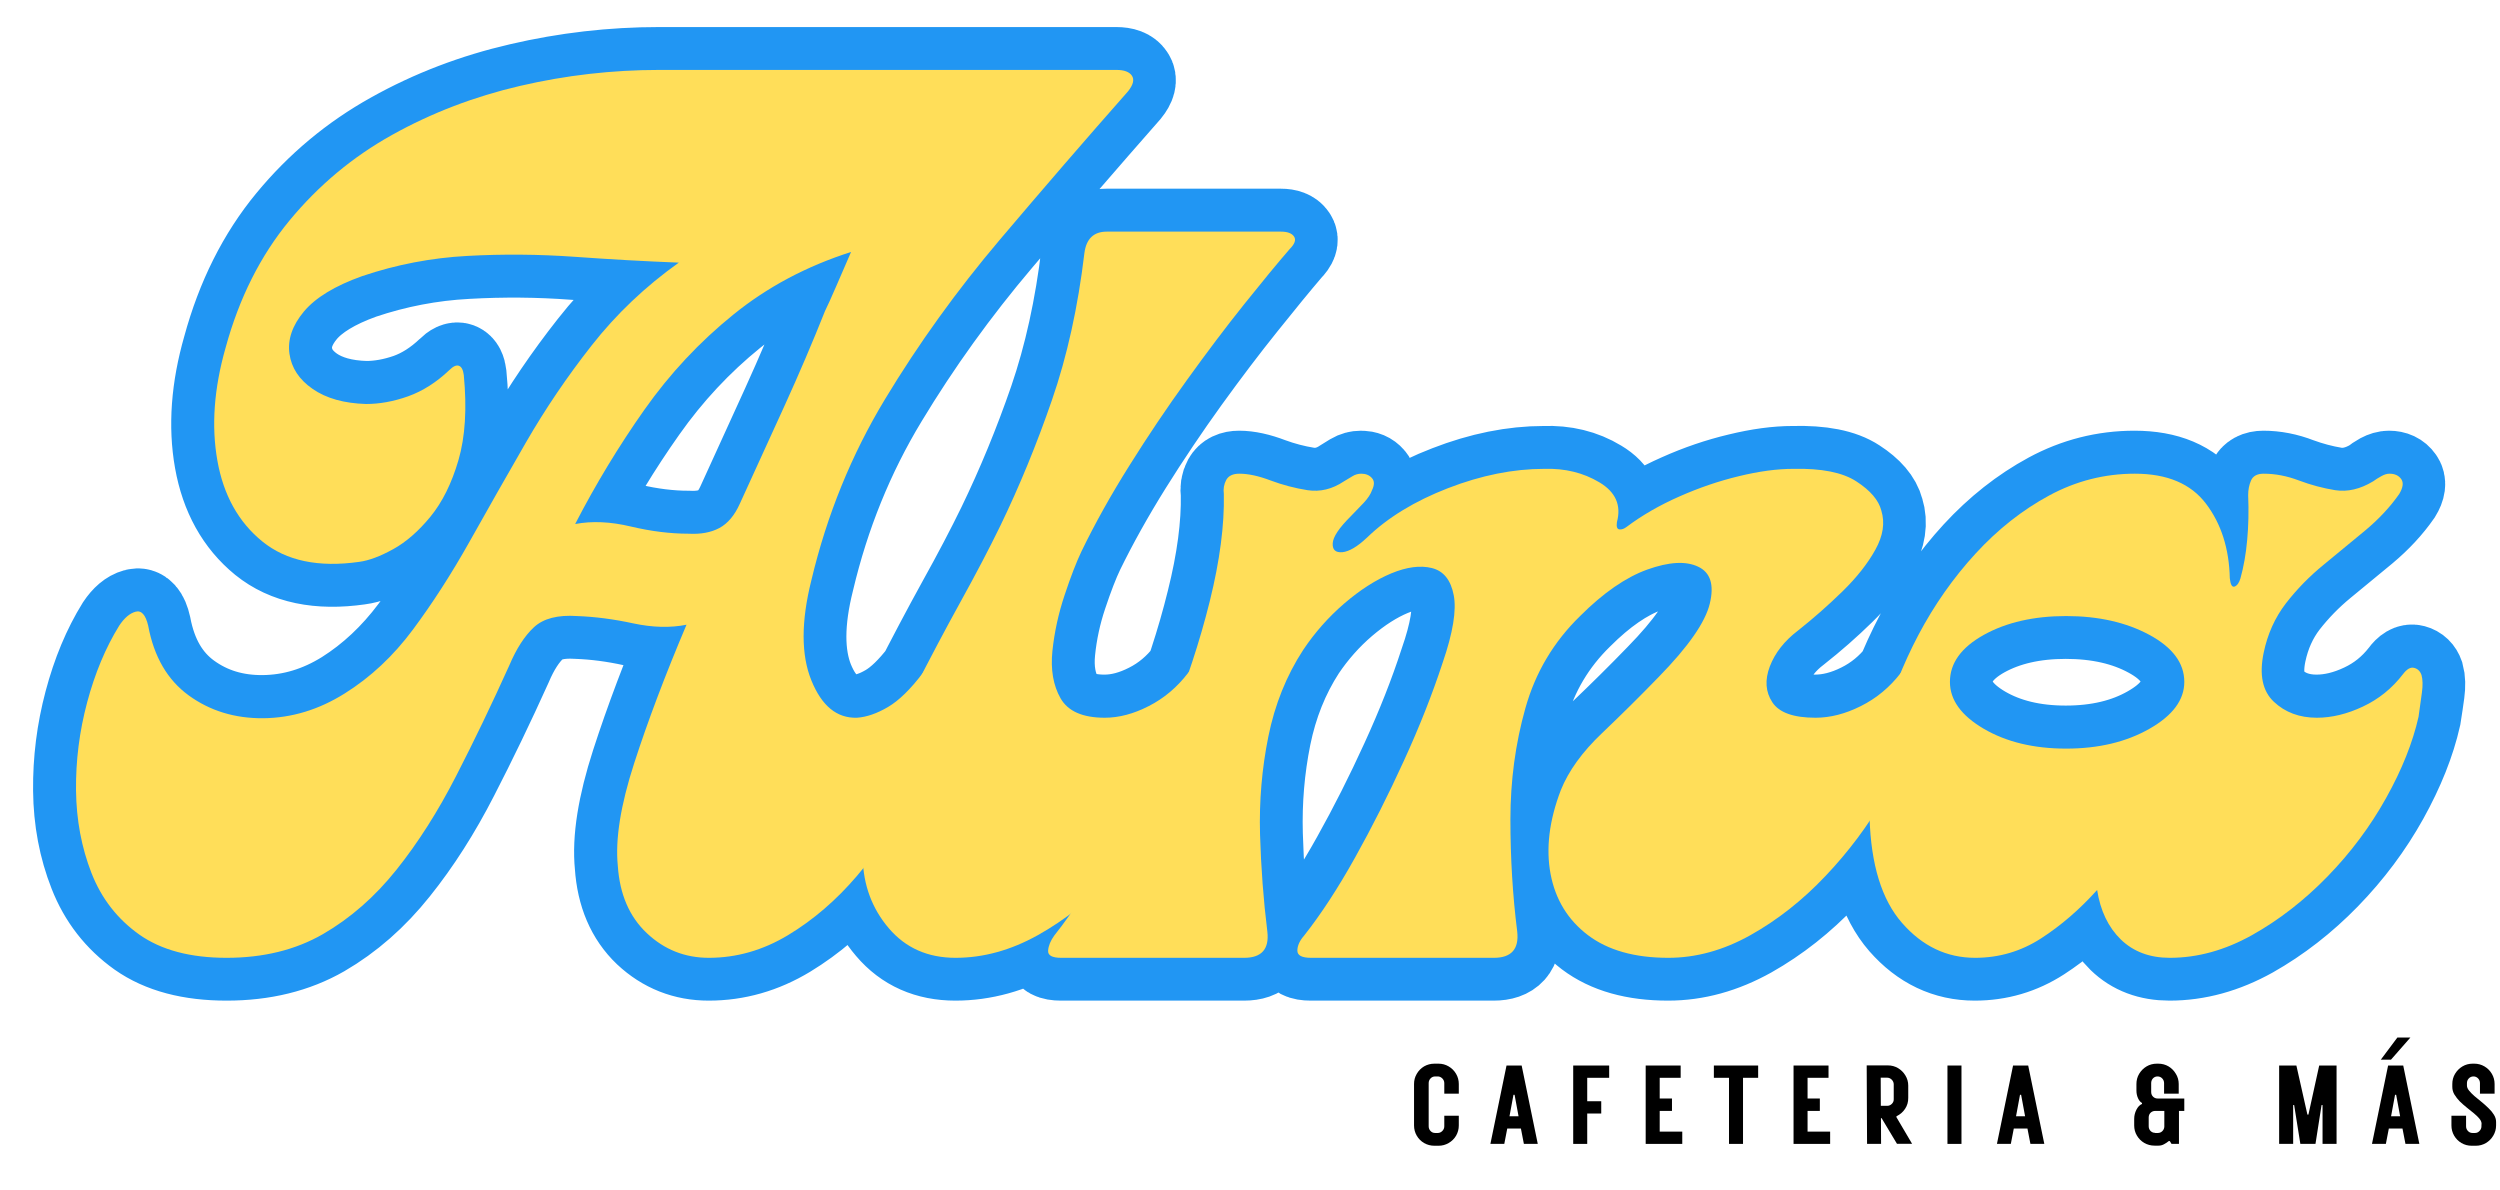 <svg xmlns="http://www.w3.org/2000/svg" xmlns:xlink="http://www.w3.org/1999/xlink" width="420" zoomAndPan="magnify" viewBox="0 0 315 150" height="200" preserveAspectRatio="xMidYMid meet" version="1.0"><defs><g/></defs><path stroke-linecap="butt" transform="matrix(1.176, 0, 0, 1.176, 0, 5.421)" fill="none" stroke-linejoin="miter" d="M 119.591 2.891 C 120.418 2.891 120.966 3.1 121.235 3.522 C 121.524 3.927 121.388 4.478 120.83 5.169 C 116.274 10.35 111.69 15.66 107.081 21.097 C 102.487 26.514 98.396 32.203 94.799 38.164 C 91.202 44.106 88.578 50.572 86.925 57.56 C 85.809 61.984 85.802 65.561 86.898 68.297 C 88.014 71.014 89.641 72.339 91.787 72.273 C 92.833 72.206 93.939 71.824 95.105 71.134 C 96.284 70.439 97.536 69.234 98.851 67.514 C 99.19 66.956 99.585 66.726 100.04 66.829 C 100.498 66.929 100.757 67.225 100.827 67.716 C 100.96 68.204 100.98 68.829 100.877 69.589 C 100.777 70.346 100.648 71.177 100.498 72.07 C 99.89 74.84 98.834 77.743 97.333 80.782 C 95.845 83.82 93.999 86.64 91.787 89.237 C 89.575 91.821 87.117 93.93 84.417 95.571 C 81.734 97.191 78.904 97.998 75.935 97.998 C 73.368 97.998 71.149 97.122 69.276 95.368 C 67.416 93.595 66.387 91.187 66.184 88.151 C 65.898 85.315 66.48 81.652 67.931 77.158 C 69.386 72.651 71.249 67.706 73.53 62.323 C 71.807 62.658 69.907 62.608 67.831 62.17 C 65.756 61.715 63.753 61.452 61.83 61.383 C 59.754 61.25 58.21 61.655 57.197 62.598 C 56.201 63.528 55.32 64.886 54.563 66.677 C 52.69 70.828 50.78 74.787 48.841 78.553 C 46.915 82.316 44.789 85.65 42.458 88.556 C 40.146 91.459 37.519 93.764 34.583 95.468 C 31.647 97.155 28.21 97.998 24.278 97.998 C 20.395 97.998 17.28 97.171 14.932 95.517 C 12.587 93.847 10.88 91.652 9.817 88.935 C 8.738 86.198 8.18 83.246 8.147 80.071 C 8.114 76.882 8.509 73.734 9.336 70.625 C 10.163 67.504 11.302 64.77 12.757 62.422 C 13.311 61.595 13.902 61.097 14.527 60.928 C 15.151 60.742 15.599 61.24 15.868 62.422 C 16.496 65.747 17.948 68.238 20.226 69.891 C 22.504 71.545 25.164 72.356 28.203 72.323 C 31.259 72.289 34.168 71.413 36.938 69.689 C 39.691 67.952 42.122 65.67 44.231 62.854 C 46.34 60.018 48.366 56.869 50.309 53.409 C 52.248 49.948 54.251 46.418 56.31 42.824 C 58.386 39.227 60.741 35.757 63.374 32.416 C 66.008 29.055 69.123 26.092 72.72 23.528 C 69.123 23.392 65.4 23.189 61.551 22.92 C 57.718 22.631 53.879 22.598 50.03 22.817 C 46.197 23.02 42.451 23.737 38.788 24.97 C 35.882 26.016 33.806 27.284 32.557 28.769 C 31.325 30.253 30.81 31.758 31.013 33.276 C 31.216 34.797 32.042 36.062 33.494 37.075 C 34.945 38.071 36.855 38.603 39.216 38.669 C 40.668 38.669 42.172 38.4 43.723 37.859 C 45.277 37.301 46.745 36.364 48.13 35.049 C 48.552 34.627 48.897 34.468 49.17 34.568 C 49.439 34.671 49.608 34.999 49.674 35.554 C 50.03 39.151 49.844 42.2 49.117 44.697 C 48.393 47.178 47.386 49.194 46.104 50.748 C 44.822 52.303 43.487 53.465 42.102 54.242 C 40.721 55.003 39.512 55.451 38.482 55.584 C 34.128 56.208 30.668 55.484 28.1 53.409 C 25.553 51.33 23.949 48.443 23.288 44.747 C 22.63 41.051 22.926 37.025 24.175 32.668 C 25.626 27.334 27.908 22.784 31.013 19.021 C 34.118 15.255 37.781 12.2 42.003 9.852 C 46.224 7.49 50.79 5.743 55.702 4.611 C 60.614 3.465 65.593 2.891 70.641 2.891 Z M 79.253 49.357 C 80.837 45.896 82.424 42.419 84.012 38.922 C 85.599 35.428 87.051 32.027 88.366 28.719 C 88.655 28.161 89.067 27.251 89.608 25.982 C 90.166 24.701 90.687 23.502 91.179 22.389 C 86.4 23.907 82.199 26.135 78.569 29.071 C 74.939 32.01 71.757 35.421 69.02 39.304 C 66.287 43.169 63.813 47.245 61.601 51.532 C 63.407 51.197 65.4 51.29 67.579 51.811 C 69.754 52.319 71.817 52.572 73.756 52.572 C 75.058 52.638 76.154 52.435 77.047 51.964 C 77.961 51.476 78.695 50.606 79.253 49.357 Z M 118.549 20.21 L 137.237 20.21 C 137.911 20.21 138.366 20.386 138.602 20.742 C 138.857 21.08 138.705 21.526 138.147 22.083 C 136.848 23.605 135.227 25.577 133.285 28.008 C 131.345 30.423 129.302 33.116 127.157 36.085 C 125.015 39.058 122.952 42.123 120.98 45.278 C 119.02 48.42 117.316 51.476 115.865 54.445 C 115.307 55.611 114.699 57.181 114.042 59.154 C 113.381 61.13 112.952 63.123 112.75 65.132 C 112.547 67.125 112.843 68.812 113.637 70.197 C 114.43 71.582 115.998 72.273 118.346 72.273 C 119.864 72.273 121.435 71.858 123.055 71.031 C 124.693 70.204 126.094 69.031 127.26 67.514 C 127.682 66.956 128.094 66.726 128.499 66.829 C 128.921 66.929 129.166 67.225 129.233 67.716 C 129.435 68.746 129.336 70.23 128.93 72.17 C 128.373 74.94 127.223 77.826 125.486 80.831 C 123.763 83.837 121.67 86.64 119.206 89.237 C 116.758 91.821 114.082 93.93 111.179 95.571 C 108.276 97.191 105.337 97.998 102.368 97.998 C 99.395 97.998 97.014 96.946 95.227 94.833 C 93.421 92.724 92.484 90.217 92.414 87.314 C 92.414 84.614 92.939 81.708 93.985 78.603 C 95.015 75.498 96.34 72.356 97.961 69.184 C 99.581 65.992 101.219 62.894 102.873 59.891 C 104.543 56.886 105.971 54.166 107.154 51.735 C 109.229 47.447 111.079 42.957 112.7 38.264 C 114.317 33.555 115.476 28.297 116.167 22.489 C 116.37 20.971 117.164 20.21 118.549 20.21 Z M 146.968 47.912 C 146.832 48.317 146.536 48.766 146.081 49.254 C 145.643 49.745 145.178 50.227 144.689 50.699 C 143.437 51.947 142.796 52.917 142.763 53.611 C 142.73 54.302 143.075 54.614 143.803 54.548 C 144.527 54.478 145.413 53.957 146.46 52.977 C 148.671 50.835 151.558 49.078 155.121 47.709 C 158.681 46.325 162.119 45.634 165.427 45.634 C 167.639 45.551 169.605 46.029 171.328 47.078 C 173.065 48.108 173.7 49.526 173.225 51.33 C 173.142 51.804 173.218 52.067 173.454 52.117 C 173.706 52.15 173.969 52.057 174.238 51.838 C 175.912 50.606 177.801 49.526 179.91 48.596 C 182.022 47.65 184.148 46.926 186.293 46.418 C 188.436 45.896 190.369 45.634 192.092 45.634 C 195.131 45.551 197.393 45.996 198.877 46.976 C 200.362 47.939 201.249 48.975 201.538 50.091 C 201.943 51.389 201.73 52.791 200.903 54.295 C 200.076 55.78 198.904 57.264 197.383 58.749 C 195.865 60.237 194.268 61.638 192.597 62.954 C 191.146 64.053 190.143 65.325 189.585 66.776 C 189.043 68.231 189.136 69.513 189.864 70.625 C 190.588 71.725 192.125 72.273 194.47 72.273 C 196.058 72.273 197.678 71.858 199.332 71.031 C 201.003 70.204 202.431 69.031 203.613 67.514 C 204.018 66.956 204.424 66.726 204.829 66.829 C 205.251 66.929 205.496 67.225 205.563 67.716 C 205.782 68.746 205.679 70.23 205.257 72.17 C 204.703 74.94 203.563 77.826 201.84 80.831 C 200.119 83.837 198.024 86.64 195.559 89.237 C 193.112 91.821 190.438 93.93 187.532 95.571 C 184.63 97.191 181.694 97.998 178.721 97.998 C 175.124 97.998 172.255 97.191 170.113 95.571 C 167.967 93.93 166.632 91.755 166.111 89.035 C 165.586 86.301 165.951 83.306 167.2 80.048 C 168.027 77.988 169.495 75.953 171.604 73.943 C 173.716 71.934 175.742 69.925 177.682 67.919 C 180.857 64.677 182.68 62.05 183.152 60.041 C 183.643 58.032 183.228 56.716 181.913 56.092 C 180.611 55.468 178.798 55.577 176.466 56.421 C 174.155 57.248 171.757 58.902 169.276 61.383 C 166.44 64.153 164.48 67.444 163.401 71.26 C 162.338 75.059 161.807 79.035 161.807 83.186 C 161.807 87.321 162.049 91.323 162.541 95.189 C 162.743 97.062 161.906 97.998 160.033 97.998 L 140.435 97.998 C 139.472 97.998 138.99 97.746 138.99 97.241 C 138.99 96.716 139.236 96.178 139.724 95.62 C 141.514 93.342 143.321 90.562 145.144 87.288 C 146.984 83.996 148.731 80.536 150.385 76.906 C 152.056 73.259 153.441 69.749 154.537 66.371 C 155.652 63.183 156.048 60.775 155.729 59.154 C 155.423 57.533 154.649 56.574 153.397 56.268 C 152.149 55.949 150.697 56.135 149.043 56.826 C 147.389 57.517 145.709 58.59 144.005 60.041 C 142.315 61.492 140.847 63.15 139.598 65.006 C 137.808 67.773 136.569 70.871 135.875 74.299 C 135.184 77.726 134.889 81.22 134.988 84.78 C 135.091 88.344 135.354 91.814 135.775 95.189 C 135.978 97.062 135.151 97.998 133.291 97.998 L 113.666 97.998 C 112.707 97.998 112.242 97.746 112.275 97.241 C 112.308 96.716 112.537 96.178 112.959 95.62 C 115.035 92.987 117.147 89.686 119.289 85.72 C 121.435 81.735 123.424 77.497 125.264 73.007 C 127.087 68.517 128.532 64.109 129.595 59.789 C 130.677 55.468 131.182 51.642 131.116 48.317 C 131.029 47.759 131.106 47.261 131.342 46.823 C 131.597 46.368 132.069 46.139 132.76 46.139 C 133.723 46.139 134.845 46.384 136.127 46.876 C 137.413 47.347 138.728 47.693 140.08 47.912 C 141.428 48.115 142.72 47.802 143.952 46.976 C 144.307 46.756 144.62 46.564 144.892 46.394 C 145.178 46.225 145.49 46.139 145.829 46.139 C 146.317 46.139 146.695 46.301 146.968 46.62 C 147.253 46.926 147.253 47.354 146.968 47.912 Z M 200.285 82.96 C 200.285 79.921 200.734 76.703 201.627 73.312 C 202.524 69.918 203.813 66.617 205.503 63.409 C 207.207 60.204 209.249 57.298 211.631 54.701 C 214.028 52.1 216.662 50.024 219.532 48.47 C 222.401 46.916 225.456 46.139 228.698 46.139 C 232.159 46.139 234.699 47.211 236.32 49.357 C 237.957 51.499 238.811 54.159 238.877 57.331 C 238.944 58.025 239.113 58.321 239.382 58.218 C 239.671 58.118 239.88 57.822 240.016 57.331 C 240.355 56.099 240.591 54.74 240.724 53.256 C 240.877 51.771 240.91 50.157 240.827 48.42 C 240.827 47.862 240.926 47.347 241.129 46.876 C 241.352 46.384 241.807 46.139 242.497 46.139 C 243.746 46.139 245.005 46.384 246.27 46.876 C 247.555 47.347 248.854 47.693 250.169 47.912 C 251.488 48.115 252.839 47.802 254.221 46.976 C 254.493 46.756 254.779 46.564 255.084 46.394 C 255.403 46.225 255.699 46.139 255.968 46.139 C 256.526 46.139 256.941 46.335 257.21 46.723 C 257.496 47.095 257.429 47.626 257.007 48.317 C 256.044 49.702 254.839 51.001 253.387 52.216 C 251.936 53.415 250.448 54.641 248.93 55.889 C 247.409 57.138 246.061 58.523 244.879 60.041 C 243.713 61.562 242.919 63.326 242.497 65.335 C 242.009 67.68 242.371 69.427 243.587 70.576 C 244.802 71.708 246.34 72.273 248.196 72.273 C 249.784 72.273 251.421 71.878 253.108 71.084 C 254.812 70.29 256.257 69.134 257.439 67.613 C 257.844 67.055 258.233 66.829 258.602 66.929 C 258.99 67.032 259.263 67.291 259.412 67.716 C 259.548 68.204 259.565 68.829 259.465 69.589 C 259.362 70.346 259.236 71.21 259.083 72.17 C 258.459 74.94 257.303 77.842 255.616 80.881 C 253.925 83.92 251.833 86.723 249.336 89.29 C 246.855 91.838 244.161 93.93 241.259 95.571 C 238.353 97.191 235.417 97.998 232.444 97.998 C 230.302 97.998 228.555 97.341 227.203 96.026 C 225.852 94.707 225.001 92.944 224.646 90.732 C 222.79 92.807 220.787 94.538 218.645 95.923 C 216.499 97.308 214.145 97.998 211.581 97.998 C 208.542 97.998 205.931 96.76 203.756 94.279 C 201.577 91.778 200.422 88.005 200.285 82.96 Z M 221.328 61.383 C 217.884 61.383 214.948 62.06 212.517 63.409 C 210.103 64.76 208.894 66.441 208.894 68.45 C 208.894 70.373 210.103 72.044 212.517 73.462 C 214.948 74.88 217.884 75.591 221.328 75.591 C 224.789 75.591 227.761 74.88 230.242 73.462 C 232.74 72.044 233.989 70.373 233.989 68.45 C 233.989 66.441 232.74 64.76 230.242 63.409 C 227.761 62.06 224.789 61.383 221.328 61.383 Z M 221.328 61.383 " stroke="#2196f3" stroke-width="9.205" stroke-opacity="1" stroke-miterlimit="4"/><g fill="#ffde59" fill-opacity="1"><g transform="translate(12.203, 120.685)"><g><path d="M 128.469 -111.875 C 129.445 -111.875 130.098 -111.629 130.422 -111.141 C 130.742 -110.648 130.582 -110 129.938 -109.188 C 124.562 -103.094 119.172 -96.852 113.766 -90.469 C 108.359 -84.082 103.539 -77.391 99.312 -70.391 C 95.082 -63.398 91.988 -55.797 90.031 -47.578 C 88.727 -42.367 88.727 -38.16 90.031 -34.953 C 91.332 -31.742 93.242 -30.176 95.766 -30.25 C 96.984 -30.332 98.285 -30.781 99.672 -31.594 C 101.055 -32.406 102.52 -33.832 104.062 -35.875 C 104.469 -36.52 104.938 -36.781 105.469 -36.656 C 106 -36.539 106.305 -36.195 106.391 -35.625 C 106.547 -35.051 106.562 -34.316 106.438 -33.422 C 106.32 -32.535 106.18 -31.562 106.016 -30.5 C 105.285 -27.25 104.047 -23.832 102.297 -20.25 C 100.547 -16.676 98.367 -13.363 95.766 -10.312 C 93.16 -7.258 90.27 -4.773 87.094 -2.859 C 83.926 -0.953 80.598 0 77.109 0 C 74.098 0 71.492 -1.035 69.297 -3.109 C 67.098 -5.18 65.879 -8.008 65.641 -11.594 C 65.305 -14.926 65.992 -19.234 67.703 -24.516 C 69.41 -29.805 71.609 -35.625 74.297 -41.969 C 72.266 -41.562 70.023 -41.617 67.578 -42.141 C 65.141 -42.672 62.785 -42.977 60.516 -43.062 C 58.078 -43.227 56.266 -42.758 55.078 -41.656 C 53.898 -40.562 52.863 -38.957 51.969 -36.844 C 49.77 -31.969 47.531 -27.312 45.25 -22.875 C 42.977 -18.438 40.477 -14.508 37.75 -11.094 C 35.031 -7.688 31.941 -4.984 28.484 -2.984 C 25.023 -0.992 20.977 0 16.344 0 C 11.789 0 8.129 -0.973 5.359 -2.922 C 2.598 -4.879 0.586 -7.461 -0.672 -10.672 C -1.93 -13.891 -2.582 -17.367 -2.625 -21.109 C -2.664 -24.848 -2.195 -28.547 -1.219 -32.203 C -0.238 -35.867 1.102 -39.082 2.812 -41.844 C 3.457 -42.82 4.145 -43.41 4.875 -43.609 C 5.613 -43.816 6.145 -43.227 6.469 -41.844 C 7.195 -37.938 8.898 -35.008 11.578 -33.062 C 14.266 -31.113 17.398 -30.156 20.984 -30.188 C 24.566 -30.227 27.984 -31.27 31.234 -33.312 C 34.484 -35.344 37.348 -38.023 39.828 -41.359 C 42.305 -44.691 44.688 -48.391 46.969 -52.453 C 49.25 -56.523 51.609 -60.676 54.047 -64.906 C 56.484 -69.133 59.25 -73.219 62.344 -77.156 C 65.438 -81.102 69.098 -84.582 73.328 -87.594 C 69.098 -87.758 64.723 -88.004 60.203 -88.328 C 55.691 -88.648 51.176 -88.688 46.656 -88.438 C 42.145 -88.195 37.734 -87.348 33.422 -85.891 C 30.004 -84.672 27.562 -83.188 26.094 -81.438 C 24.633 -79.688 24.023 -77.914 24.266 -76.125 C 24.516 -74.332 25.492 -72.848 27.203 -71.672 C 28.91 -70.492 31.148 -69.863 33.922 -69.781 C 35.629 -69.781 37.395 -70.102 39.219 -70.75 C 41.051 -71.406 42.781 -72.504 44.406 -74.047 C 44.895 -74.535 45.301 -74.719 45.625 -74.594 C 45.945 -74.477 46.148 -74.094 46.234 -73.438 C 46.641 -69.207 46.414 -65.629 45.562 -62.703 C 44.707 -59.773 43.523 -57.395 42.016 -55.562 C 40.516 -53.738 38.953 -52.379 37.328 -51.484 C 35.703 -50.586 34.281 -50.055 33.062 -49.891 C 27.938 -49.16 23.867 -50.016 20.859 -52.453 C 17.848 -54.898 15.957 -58.297 15.188 -62.641 C 14.414 -66.992 14.758 -71.734 16.219 -76.859 C 17.926 -83.117 20.609 -88.461 24.266 -92.891 C 27.93 -97.328 32.242 -100.926 37.203 -103.688 C 42.172 -106.457 47.539 -108.516 53.312 -109.859 C 59.082 -111.203 64.938 -111.875 70.875 -111.875 Z M 81.016 -57.219 C 82.879 -61.281 84.742 -65.363 86.609 -69.469 C 88.484 -73.582 90.195 -77.594 91.75 -81.5 C 92.07 -82.145 92.555 -83.219 93.203 -84.719 C 93.859 -86.227 94.469 -87.633 95.031 -88.938 C 89.426 -87.145 84.488 -84.52 80.219 -81.062 C 75.945 -77.613 72.203 -73.609 68.984 -69.047 C 65.773 -64.492 62.867 -59.695 60.266 -54.656 C 62.379 -55.062 64.719 -54.957 67.281 -54.344 C 69.844 -53.738 72.266 -53.438 74.547 -53.438 C 76.086 -53.352 77.383 -53.594 78.438 -54.156 C 79.5 -54.727 80.359 -55.75 81.016 -57.219 Z M 81.016 -57.219 "/></g></g></g><g fill="#ffde59" fill-opacity="1"><g transform="translate(116.261, 120.685)"><g><path d="M 23.188 -91.5 L 45.141 -91.5 C 45.953 -91.5 46.5 -91.297 46.781 -90.891 C 47.07 -90.484 46.891 -89.953 46.234 -89.297 C 44.691 -87.516 42.781 -85.195 40.5 -82.344 C 38.227 -79.5 35.832 -76.328 33.312 -72.828 C 30.789 -69.336 28.367 -65.738 26.047 -62.031 C 23.723 -58.332 21.711 -54.734 20.016 -51.234 C 19.359 -49.859 18.645 -48.008 17.875 -45.688 C 17.102 -43.375 16.594 -41.035 16.344 -38.672 C 16.102 -36.316 16.445 -34.32 17.375 -32.688 C 18.312 -31.062 20.164 -30.25 22.938 -30.25 C 24.727 -30.25 26.578 -30.738 28.484 -31.719 C 30.398 -32.695 32.047 -34.082 33.422 -35.875 C 33.91 -36.52 34.398 -36.781 34.891 -36.656 C 35.379 -36.539 35.664 -36.195 35.75 -35.625 C 35.988 -34.406 35.863 -32.656 35.375 -30.375 C 34.727 -27.125 33.383 -23.727 31.344 -20.188 C 29.312 -16.656 26.852 -13.363 23.969 -10.312 C 21.082 -7.258 17.93 -4.773 14.516 -2.859 C 11.098 -0.953 7.641 0 4.141 0 C 0.648 0 -2.148 -1.238 -4.266 -3.719 C -6.379 -6.195 -7.477 -9.145 -7.562 -12.562 C -7.562 -15.738 -6.953 -19.156 -5.734 -22.812 C -4.516 -26.469 -2.945 -30.164 -1.031 -33.906 C 0.875 -37.656 2.801 -41.297 4.75 -44.828 C 6.707 -48.367 8.379 -51.562 9.766 -54.406 C 12.203 -59.445 14.375 -64.734 16.281 -70.266 C 18.195 -75.797 19.562 -81.977 20.375 -88.812 C 20.613 -90.602 21.551 -91.5 23.188 -91.5 Z M 23.188 -91.5 "/></g></g></g><g fill="#ffde59" fill-opacity="1"><g transform="translate(149.687, 120.685)"><g><path d="M 23.188 -58.922 C 23.02 -58.43 22.672 -57.898 22.141 -57.328 C 21.609 -56.766 21.062 -56.195 20.5 -55.625 C 19.031 -54.164 18.273 -53.031 18.234 -52.219 C 18.191 -51.406 18.598 -51.035 19.453 -51.109 C 20.305 -51.191 21.344 -51.805 22.562 -52.953 C 25.164 -55.473 28.562 -57.547 32.75 -59.172 C 36.945 -60.797 40.992 -61.609 44.891 -61.609 C 47.492 -61.691 49.812 -61.125 51.844 -59.906 C 53.883 -58.688 54.617 -57.02 54.047 -54.906 C 53.961 -54.332 54.062 -54.023 54.344 -53.984 C 54.633 -53.941 54.941 -54.047 55.266 -54.297 C 57.211 -55.754 59.426 -57.031 61.906 -58.125 C 64.395 -59.227 66.898 -60.082 69.422 -60.688 C 71.941 -61.301 74.219 -61.609 76.25 -61.609 C 79.832 -61.691 82.492 -61.16 84.234 -60.016 C 85.984 -58.879 87.023 -57.66 87.359 -56.359 C 87.836 -54.816 87.586 -53.172 86.609 -51.422 C 85.641 -49.672 84.258 -47.922 82.469 -46.172 C 80.676 -44.422 78.805 -42.773 76.859 -41.234 C 75.148 -39.93 73.969 -38.426 73.312 -36.719 C 72.664 -35.008 72.77 -33.504 73.625 -32.203 C 74.477 -30.898 76.289 -30.25 79.062 -30.25 C 80.926 -30.25 82.832 -30.738 84.781 -31.719 C 86.738 -32.695 88.41 -34.082 89.797 -35.875 C 90.285 -36.52 90.77 -36.781 91.25 -36.656 C 91.738 -36.539 92.023 -36.195 92.109 -35.625 C 92.348 -34.406 92.227 -32.656 91.75 -30.375 C 91.094 -27.125 89.75 -23.727 87.719 -20.188 C 85.688 -16.656 83.223 -13.363 80.328 -10.312 C 77.441 -7.258 74.289 -4.773 70.875 -2.859 C 67.469 -0.953 64.016 0 60.516 0 C 56.285 0 52.91 -0.953 50.391 -2.859 C 47.867 -4.773 46.301 -7.336 45.688 -10.547 C 45.082 -13.766 45.508 -17.285 46.969 -21.109 C 47.945 -23.547 49.676 -25.941 52.156 -28.297 C 54.633 -30.66 57.016 -33.02 59.297 -35.375 C 63.035 -39.195 65.188 -42.285 65.75 -44.641 C 66.32 -47.004 65.832 -48.551 64.281 -49.281 C 62.738 -50.02 60.602 -49.898 57.875 -48.922 C 55.156 -47.941 52.332 -45.988 49.406 -43.062 C 46.07 -39.812 43.773 -35.945 42.516 -31.469 C 41.254 -27 40.625 -22.32 40.625 -17.438 C 40.625 -12.562 40.91 -7.848 41.484 -3.297 C 41.723 -1.098 40.742 0 38.547 0 L 15.5 0 C 14.352 0 13.781 -0.301 13.781 -0.906 C 13.781 -1.52 14.066 -2.156 14.641 -2.812 C 16.754 -5.488 18.891 -8.758 21.047 -12.625 C 23.203 -16.488 25.254 -20.555 27.203 -24.828 C 29.16 -29.098 30.789 -33.223 32.094 -37.203 C 33.383 -40.953 33.848 -43.781 33.484 -45.688 C 33.117 -47.602 32.203 -48.742 30.734 -49.109 C 29.273 -49.473 27.566 -49.25 25.609 -48.438 C 23.66 -47.625 21.691 -46.363 19.703 -44.656 C 17.711 -42.945 15.984 -40.992 14.516 -38.797 C 12.398 -35.547 10.938 -31.906 10.125 -27.875 C 9.312 -23.852 8.961 -19.742 9.078 -15.547 C 9.203 -11.359 9.508 -7.273 10 -3.297 C 10.25 -1.098 9.273 0 7.078 0 L -15.984 0 C -17.117 0 -17.664 -0.301 -17.625 -0.906 C -17.582 -1.52 -17.32 -2.156 -16.844 -2.812 C -14.395 -5.895 -11.91 -9.773 -9.391 -14.453 C -6.867 -19.129 -4.531 -24.109 -2.375 -29.391 C -0.219 -34.68 1.488 -39.867 2.75 -44.953 C 4.008 -50.035 4.598 -54.531 4.516 -58.438 C 4.43 -59.082 4.531 -59.672 4.812 -60.203 C 5.102 -60.734 5.656 -61 6.469 -61 C 7.602 -61 8.922 -60.711 10.422 -60.141 C 11.93 -59.578 13.477 -59.172 15.062 -58.922 C 16.656 -58.68 18.18 -59.051 19.641 -60.031 C 20.047 -60.27 20.41 -60.488 20.734 -60.688 C 21.066 -60.895 21.438 -61 21.844 -61 C 22.406 -61 22.848 -60.816 23.172 -60.453 C 23.504 -60.086 23.508 -59.578 23.188 -58.922 Z M 23.188 -58.922 "/></g></g></g><g fill="#ffde59" fill-opacity="1"><g transform="translate(239.472, 120.685)"><g><path d="M -3.906 -17.688 C -3.906 -21.27 -3.375 -25.051 -2.312 -29.031 C -1.258 -33.02 0.258 -36.906 2.25 -40.688 C 4.25 -44.469 6.648 -47.883 9.453 -50.938 C 12.254 -53.988 15.344 -56.426 18.719 -58.25 C 22.102 -60.082 25.707 -61 29.531 -61 C 33.594 -61 36.578 -59.738 38.484 -57.219 C 40.398 -54.695 41.398 -51.566 41.484 -47.828 C 41.566 -47.016 41.77 -46.664 42.094 -46.781 C 42.414 -46.906 42.66 -47.254 42.828 -47.828 C 43.234 -49.285 43.516 -50.891 43.672 -52.641 C 43.836 -54.391 43.879 -56.281 43.797 -58.312 C 43.797 -58.969 43.914 -59.578 44.156 -60.141 C 44.406 -60.711 44.938 -61 45.75 -61 C 47.219 -61 48.703 -60.711 50.203 -60.141 C 51.703 -59.578 53.223 -59.172 54.766 -58.922 C 56.316 -58.68 57.906 -59.051 59.531 -60.031 C 59.863 -60.27 60.211 -60.488 60.578 -60.688 C 60.941 -60.895 61.285 -61 61.609 -61 C 62.266 -61 62.754 -60.773 63.078 -60.328 C 63.398 -59.879 63.316 -59.25 62.828 -58.438 C 61.691 -56.812 60.27 -55.285 58.562 -53.859 C 56.852 -52.441 55.102 -51 53.312 -49.531 C 51.52 -48.07 49.93 -46.445 48.547 -44.656 C 47.172 -42.863 46.238 -40.789 45.75 -38.438 C 45.176 -35.664 45.602 -33.609 47.031 -32.266 C 48.457 -30.922 50.266 -30.25 52.453 -30.25 C 54.328 -30.25 56.258 -30.719 58.25 -31.656 C 60.25 -32.594 61.938 -33.957 63.312 -35.75 C 63.801 -36.395 64.27 -36.656 64.719 -36.531 C 65.164 -36.414 65.473 -36.113 65.641 -35.625 C 65.797 -35.051 65.812 -34.316 65.688 -33.422 C 65.57 -32.535 65.43 -31.52 65.266 -30.375 C 64.535 -27.125 63.172 -23.707 61.172 -20.125 C 59.18 -16.551 56.723 -13.258 53.797 -10.25 C 50.867 -7.238 47.695 -4.773 44.281 -2.859 C 40.863 -0.953 37.41 0 33.922 0 C 31.398 0 29.344 -0.77 27.75 -2.312 C 26.164 -3.863 25.172 -5.941 24.766 -8.547 C 22.566 -6.098 20.207 -4.062 17.688 -2.438 C 15.164 -0.812 12.398 0 9.391 0 C 5.816 0 2.75 -1.461 0.188 -4.391 C -2.375 -7.316 -3.738 -11.75 -3.906 -17.688 Z M 20.859 -43.062 C 16.797 -43.062 13.336 -42.27 10.484 -40.688 C 7.641 -39.102 6.219 -37.129 6.219 -34.766 C 6.219 -32.492 7.641 -30.523 10.484 -28.859 C 13.336 -27.191 16.797 -26.359 20.859 -26.359 C 24.93 -26.359 28.43 -27.191 31.359 -28.859 C 34.285 -30.523 35.75 -32.492 35.75 -34.766 C 35.75 -37.129 34.285 -39.102 31.359 -40.688 C 28.43 -42.27 24.93 -43.062 20.859 -43.062 Z M 20.859 -43.062 "/></g></g></g><g fill="#000000" fill-opacity="1"><g transform="translate(177.325, 144.131)"><g><path d="M 3.422 -10.109 L 3.922 -10.109 C 4.391 -10.109 4.816 -9.992 5.203 -9.766 C 5.598 -9.535 5.91 -9.223 6.141 -8.828 C 6.367 -8.441 6.484 -8.016 6.484 -7.547 L 6.484 -6.328 L 4.656 -6.328 L 4.656 -7.656 C 4.656 -7.883 4.57 -8.082 4.406 -8.25 C 4.238 -8.414 4.047 -8.5 3.828 -8.5 L 3.516 -8.5 C 3.273 -8.5 3.078 -8.414 2.922 -8.25 C 2.766 -8.082 2.688 -7.883 2.688 -7.656 L 2.688 -2.219 C 2.688 -1.988 2.766 -1.789 2.922 -1.625 C 3.078 -1.457 3.273 -1.375 3.516 -1.375 L 3.828 -1.375 C 4.047 -1.375 4.238 -1.457 4.406 -1.625 C 4.57 -1.789 4.656 -1.988 4.656 -2.219 L 4.656 -3.547 L 6.484 -3.547 L 6.484 -2.328 C 6.484 -1.859 6.367 -1.426 6.141 -1.031 C 5.91 -0.645 5.598 -0.336 5.203 -0.109 C 4.816 0.117 4.391 0.234 3.922 0.234 L 3.422 0.234 C 2.941 0.234 2.504 0.117 2.109 -0.109 C 1.723 -0.336 1.414 -0.645 1.188 -1.031 C 0.957 -1.426 0.844 -1.859 0.844 -2.328 L 0.844 -7.547 C 0.844 -8.016 0.957 -8.441 1.188 -8.828 C 1.414 -9.223 1.723 -9.535 2.109 -9.766 C 2.504 -9.992 2.941 -10.109 3.422 -10.109 Z M 3.422 -10.109 "/></g></g></g><g fill="#000000" fill-opacity="1"><g transform="translate(187.431, 144.131)"><g><path d="M 0.359 0 L 2.391 -9.875 L 4.297 -9.875 L 6.328 0 L 4.578 0 L 4.203 -1.938 L 2.484 -1.938 L 2.109 0 Z M 3.266 -6.188 L 2.766 -3.484 L 3.906 -3.484 L 3.406 -6.188 Z M 3.266 -6.188 "/></g></g></g><g fill="#000000" fill-opacity="1"><g transform="translate(197.24, 144.131)"><g><path d="M 0.984 0 L 0.984 -9.875 L 5.516 -9.875 L 5.516 -8.328 L 2.75 -8.328 L 2.75 -5.375 L 4.516 -5.375 L 4.516 -3.828 L 2.75 -3.828 L 2.75 0 Z M 0.984 0 "/></g></g></g><g fill="#000000" fill-opacity="1"><g transform="translate(206.372, 144.131)"><g><path d="M 4.297 -4.156 L 2.75 -4.156 L 2.75 -1.547 L 5.594 -1.547 L 5.594 0 L 0.984 0 L 0.984 -9.875 L 5.391 -9.875 L 5.391 -8.328 L 2.75 -8.328 L 2.75 -5.719 L 4.297 -5.719 Z M 4.297 -4.156 "/></g></g></g><g fill="#000000" fill-opacity="1"><g transform="translate(215.589, 144.131)"><g><path d="M 0.359 -8.328 L 0.359 -9.875 L 5.938 -9.875 L 5.938 -8.328 L 4.031 -8.328 L 4.031 0 L 2.266 0 L 2.266 -8.328 Z M 0.359 -8.328 "/></g></g></g><g fill="#000000" fill-opacity="1"><g transform="translate(225.003, 144.131)"><g><path d="M 4.297 -4.156 L 2.75 -4.156 L 2.75 -1.547 L 5.594 -1.547 L 5.594 0 L 0.984 0 L 0.984 -9.875 L 5.391 -9.875 L 5.391 -8.328 L 2.75 -8.328 L 2.75 -5.719 L 4.297 -5.719 Z M 4.297 -4.156 "/></g></g></g><g fill="#000000" fill-opacity="1"><g transform="translate(234.219, 144.131)"><g><path d="M 4.734 -3.484 L 4.734 -3.359 L 6.703 -0.016 L 4.797 -0.016 L 2.859 -3.25 L 2.781 -3.25 L 2.797 0 L 1.031 0 L 0.984 -9.891 L 3.656 -9.891 C 4.125 -9.891 4.551 -9.773 4.938 -9.547 C 5.32 -9.316 5.629 -9.008 5.859 -8.625 C 6.098 -8.238 6.219 -7.812 6.219 -7.344 L 6.219 -5.812 C 6.227 -5.289 6.094 -4.82 5.812 -4.406 C 5.539 -4 5.18 -3.691 4.734 -3.484 Z M 2.766 -4.797 L 3.562 -4.797 C 3.789 -4.797 3.988 -4.879 4.156 -5.047 C 4.32 -5.211 4.398 -5.406 4.391 -5.625 L 4.391 -7.5 C 4.391 -7.727 4.305 -7.926 4.141 -8.094 C 3.973 -8.258 3.781 -8.344 3.562 -8.344 L 2.75 -8.344 Z M 2.766 -4.797 "/></g></g></g><g fill="#000000" fill-opacity="1"><g transform="translate(244.396, 144.131)"><g><path d="M 2.75 0 L 0.984 0 L 0.984 -9.875 L 2.75 -9.875 Z M 2.75 0 "/></g></g></g><g fill="#000000" fill-opacity="1"><g transform="translate(251.255, 144.131)"><g><path d="M 0.359 0 L 2.391 -9.875 L 4.297 -9.875 L 6.328 0 L 4.578 0 L 4.203 -1.938 L 2.484 -1.938 L 2.109 0 Z M 3.266 -6.188 L 2.766 -3.484 L 3.906 -3.484 L 3.406 -6.188 Z M 3.266 -6.188 "/></g></g></g><g fill="#000000" fill-opacity="1"><g transform="translate(261.065, 144.131)"><g/></g></g><g fill="#000000" fill-opacity="1"><g transform="translate(267.924, 144.131)"><g><path d="M 3.938 -5.719 L 7.297 -5.719 L 7.297 -4.156 L 6.625 -4.156 L 6.625 0 L 5.688 0 L 5.469 -0.359 L 5.344 -0.359 C 5.156 -0.203 4.953 -0.066 4.734 0.047 C 4.523 0.16 4.301 0.219 4.062 0.219 L 3.547 0.219 C 3.078 0.219 2.645 0.102 2.25 -0.125 C 1.863 -0.352 1.555 -0.66 1.328 -1.047 C 1.098 -1.43 0.984 -1.859 0.984 -2.328 L 0.984 -3.141 C 0.984 -3.555 1.078 -3.945 1.266 -4.312 C 1.461 -4.688 1.695 -4.926 1.969 -5.031 L 1.969 -5.156 C 1.77 -5.258 1.602 -5.457 1.469 -5.75 C 1.332 -6.051 1.266 -6.375 1.266 -6.719 L 1.266 -7.547 C 1.266 -8.016 1.379 -8.441 1.609 -8.828 C 1.848 -9.223 2.16 -9.535 2.547 -9.766 C 2.93 -9.992 3.363 -10.109 3.844 -10.109 L 4.016 -10.109 C 4.492 -10.109 4.926 -9.992 5.312 -9.766 C 5.695 -9.535 6.004 -9.223 6.234 -8.828 C 6.473 -8.441 6.594 -8.016 6.594 -7.547 L 6.594 -6.328 L 4.75 -6.328 L 4.75 -7.656 C 4.75 -7.883 4.672 -8.082 4.516 -8.25 C 4.359 -8.414 4.16 -8.5 3.922 -8.5 C 3.691 -8.5 3.5 -8.414 3.344 -8.25 C 3.195 -8.082 3.125 -7.883 3.125 -7.656 L 3.125 -6.547 C 3.125 -6.305 3.203 -6.109 3.359 -5.953 C 3.516 -5.797 3.707 -5.719 3.938 -5.719 Z M 4.781 -2.172 L 4.781 -4.156 L 3.641 -4.156 C 3.41 -4.156 3.211 -4.078 3.047 -3.922 C 2.891 -3.766 2.812 -3.566 2.812 -3.328 L 2.812 -2.219 C 2.812 -1.988 2.891 -1.789 3.047 -1.625 C 3.211 -1.469 3.406 -1.391 3.625 -1.391 L 3.625 -1.375 L 3.953 -1.375 C 4.18 -1.375 4.375 -1.453 4.531 -1.609 C 4.688 -1.766 4.77 -1.953 4.781 -2.172 Z M 4.781 -2.172 "/></g></g></g><g fill="#000000" fill-opacity="1"><g transform="translate(279.329, 144.131)"><g/></g></g><g fill="#000000" fill-opacity="1"><g transform="translate(286.188, 144.131)"><g><path d="M 4.547 -3.688 L 4.672 -3.688 L 6.031 -9.875 L 8.219 -9.875 L 8.219 0 L 6.453 0 L 6.453 -4.891 L 6.328 -4.891 L 5.562 0 L 3.656 0 L 2.875 -4.891 L 2.75 -4.891 L 2.75 0 L 0.984 0 L 0.984 -9.875 L 3.156 -9.875 Z M 4.547 -3.688 "/></g></g></g><g fill="#000000" fill-opacity="1"><g transform="translate(298.51, 144.131)"><g><path d="M 0.359 0 L 2.391 -9.875 L 4.297 -9.875 L 6.328 0 L 4.578 0 L 4.203 -1.938 L 2.484 -1.938 L 2.109 0 Z M 3.266 -6.188 L 2.766 -3.484 L 3.906 -3.484 L 3.406 -6.188 Z M 1.469 -10.609 L 3.562 -13.406 L 5.203 -13.406 L 2.75 -10.609 Z M 1.469 -10.609 "/></g></g></g><g fill="#000000" fill-opacity="1"><g transform="translate(308.319, 144.131)"><g><path d="M 2.516 -7.656 L 2.516 -7.359 C 2.516 -7.148 2.602 -6.938 2.781 -6.719 C 2.957 -6.5 3.18 -6.27 3.453 -6.031 C 3.734 -5.801 4.031 -5.555 4.344 -5.297 C 4.656 -5.047 4.945 -4.785 5.219 -4.516 C 5.5 -4.254 5.727 -3.977 5.906 -3.688 C 6.094 -3.395 6.188 -3.086 6.188 -2.766 L 6.188 -2.328 C 6.188 -1.859 6.066 -1.426 5.828 -1.031 C 5.598 -0.645 5.289 -0.336 4.906 -0.109 C 4.52 0.117 4.094 0.234 3.625 0.234 L 3.125 0.234 C 2.645 0.234 2.211 0.117 1.828 -0.109 C 1.441 -0.336 1.133 -0.645 0.906 -1.031 C 0.676 -1.426 0.562 -1.859 0.562 -2.328 L 0.562 -3.547 L 2.406 -3.547 L 2.406 -2.219 C 2.406 -1.988 2.484 -1.789 2.641 -1.625 C 2.797 -1.457 2.988 -1.375 3.219 -1.375 L 3.531 -1.375 C 3.75 -1.375 3.938 -1.457 4.094 -1.625 C 4.258 -1.789 4.344 -1.988 4.344 -2.219 C 4.344 -2.219 4.344 -2.266 4.344 -2.359 C 4.352 -2.453 4.359 -2.516 4.359 -2.547 C 4.359 -2.742 4.27 -2.953 4.094 -3.172 C 3.914 -3.391 3.688 -3.613 3.406 -3.844 C 3.125 -4.07 2.828 -4.312 2.516 -4.562 C 2.203 -4.812 1.906 -5.07 1.625 -5.344 C 1.352 -5.625 1.125 -5.914 0.938 -6.219 C 0.758 -6.52 0.672 -6.844 0.672 -7.188 L 0.672 -7.547 C 0.672 -8.016 0.785 -8.441 1.016 -8.828 C 1.254 -9.223 1.566 -9.535 1.953 -9.766 C 2.336 -9.992 2.766 -10.109 3.234 -10.109 L 3.438 -10.109 C 3.906 -10.109 4.332 -9.992 4.719 -9.766 C 5.113 -9.535 5.426 -9.223 5.656 -8.828 C 5.883 -8.441 6 -8.016 6 -7.547 L 6 -6.328 L 4.156 -6.328 L 4.156 -7.656 C 4.156 -7.883 4.078 -8.082 3.922 -8.25 C 3.766 -8.414 3.57 -8.5 3.344 -8.5 C 3.102 -8.5 2.906 -8.414 2.75 -8.25 C 2.594 -8.082 2.516 -7.883 2.516 -7.656 Z M 2.516 -7.656 "/></g></g></g></svg>